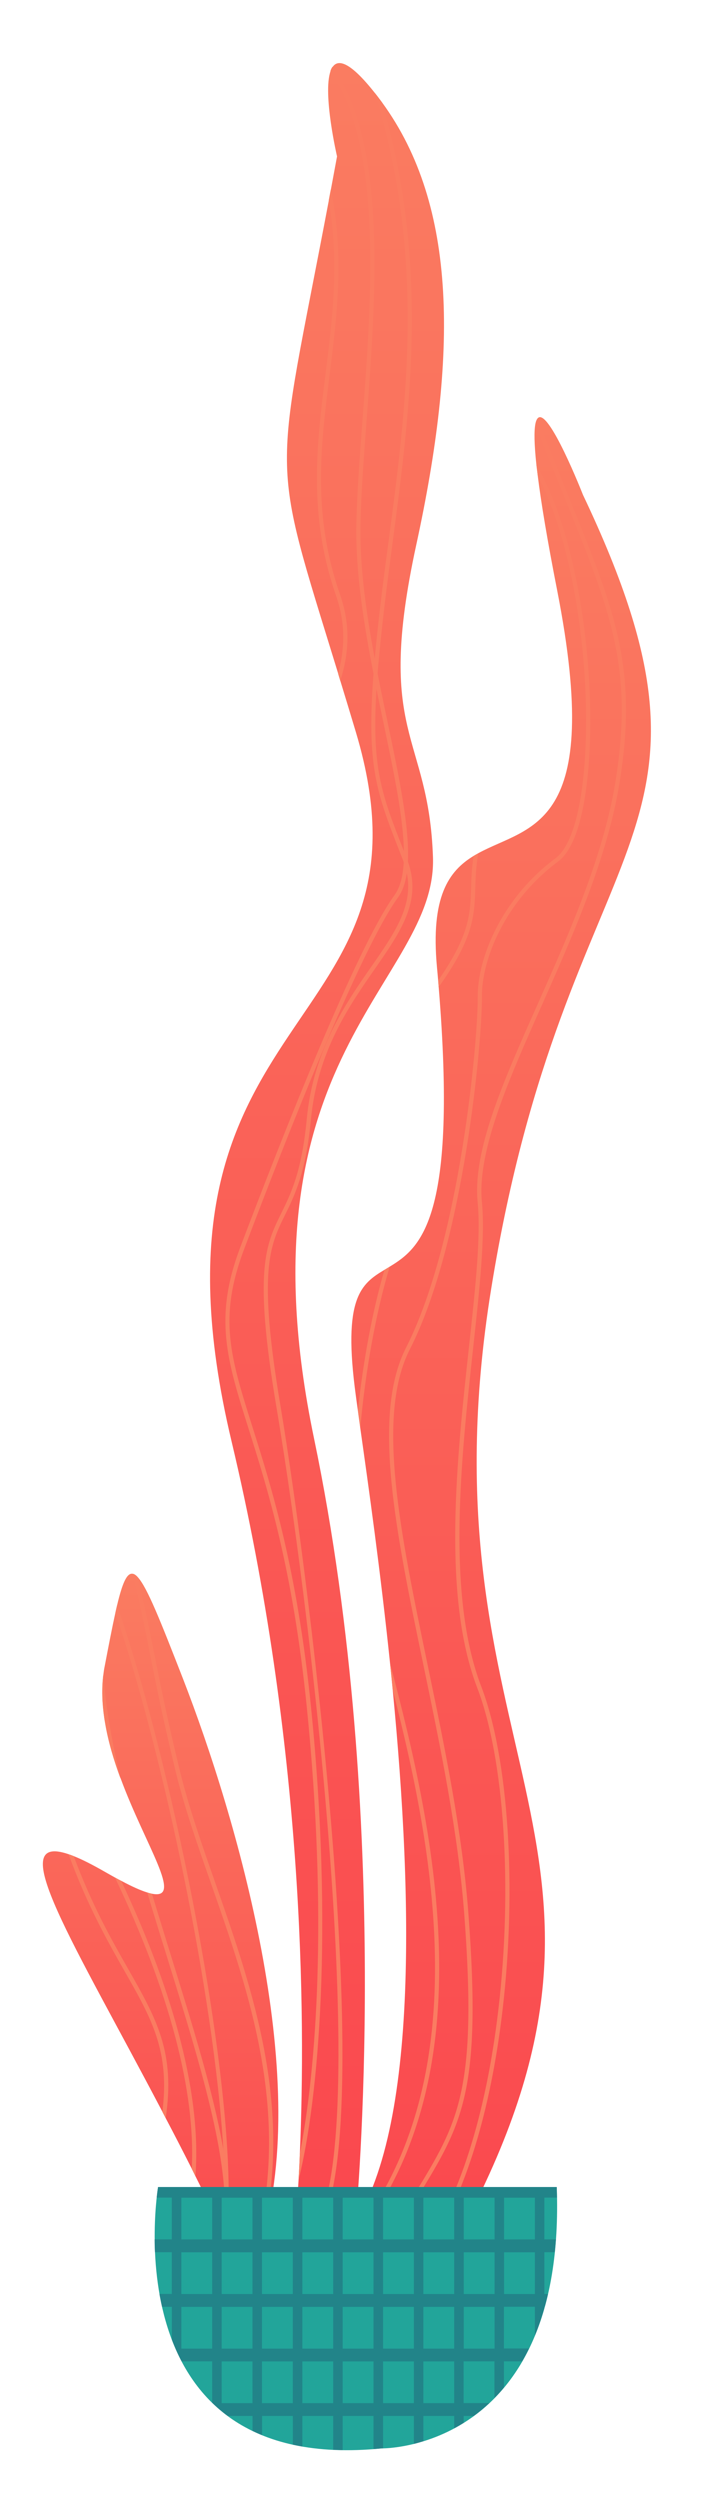 <?xml version="1.0" encoding="UTF-8"?> <!-- Generator: Adobe Illustrator 25.0.1, SVG Export Plug-In . SVG Version: 6.00 Build 0) --> <svg xmlns="http://www.w3.org/2000/svg" xmlns:xlink="http://www.w3.org/1999/xlink" id="Layer_1" x="0px" y="0px" viewBox="0 0 107.23 376.85" style="enable-background:new 0 0 107.23 376.85;" xml:space="preserve"> <style type="text/css"> .st0{fill:#1E2326;} .st1{fill:#22A59A;} .st2{fill:#573A98;} .st3{fill:#E35757;} .st4{fill:#FA6555;} .st5{fill:#FA7C61;} .st6{fill:#FADDC6;} .st7{fill:#FA474E;} .st8{fill:#E37160;} .st9{fill:#E34244;} .st10{fill:#F8EA87;} .st11{fill:#F8CC4F;} .st12{fill:#1E2D2F;} .st13{fill:#1E161F;} .st14{fill:#22DAAB;} .st15{fill:#228489;} .st16{fill:#E36E6C;} .st17{fill:#E3364E;} .st18{fill:#576AAA;} .st19{fill:#572A89;} .st20{fill:#F7FCF4;} .st21{fill:#EAE9DD;} .st22{fill:#F8D762;} .st23{fill:#EFF5E6;} .st24{fill:url(#SVGID_1_);} .st25{fill:url(#SVGID_2_);} .st26{fill:url(#SVGID_3_);} .st27{fill:url(#SVGID_4_);} .st28{fill:url(#SVGID_5_);} .st29{fill:url(#SVGID_6_);} .st30{fill:url(#SVGID_7_);} .st31{fill:url(#SVGID_8_);} .st32{fill:url(#SVGID_9_);} .st33{fill:url(#SVGID_10_);} .st34{fill:url(#SVGID_11_);} .st35{fill:url(#SVGID_12_);} .st36{fill:url(#SVGID_13_);} .st37{fill:url(#SVGID_14_);} .st38{fill:url(#SVGID_15_);} .st39{fill:url(#SVGID_16_);} .st40{fill:url(#SVGID_17_);} .st41{fill:url(#SVGID_18_);} .st42{fill:url(#SVGID_19_);} .st43{fill:url(#SVGID_20_);} .st44{fill:url(#SVGID_21_);} .st45{fill:url(#SVGID_22_);} .st46{fill:url(#SVGID_23_);} .st47{fill:#C9EDCA;} .st48{fill:url(#SVGID_24_);} .st49{fill:url(#SVGID_25_);} .st50{fill:url(#SVGID_26_);} .st51{fill:url(#SVGID_27_);} .st52{fill:url(#SVGID_28_);} .st53{fill:url(#SVGID_29_);} .st54{fill:url(#SVGID_30_);} .st55{fill:url(#SVGID_31_);} .st56{fill:url(#SVGID_32_);} .st57{fill:url(#SVGID_33_);} .st58{fill:url(#SVGID_34_);} .st59{fill:url(#SVGID_35_);} .st60{fill:url(#SVGID_36_);} .st61{fill:url(#SVGID_37_);} .st62{fill:url(#SVGID_38_);} .st63{fill:url(#SVGID_39_);} .st64{fill:url(#SVGID_40_);} .st65{fill:url(#SVGID_41_);} .st66{fill:url(#SVGID_42_);} .st67{fill:url(#SVGID_43_);} .st68{fill:url(#SVGID_44_);} .st69{fill:url(#SVGID_45_);} .st70{fill:url(#SVGID_46_);} .st71{fill:url(#SVGID_47_);} .st72{fill:url(#SVGID_48_);} .st73{fill:url(#SVGID_49_);} .st74{fill:url(#SVGID_50_);} .st75{fill:url(#SVGID_51_);} .st76{fill:url(#SVGID_52_);} .st77{fill:url(#SVGID_53_);} .st78{fill:url(#SVGID_54_);} .st79{fill:url(#SVGID_55_);} .st80{fill:#EF776B;} .st81{fill:#DD3A5D;} .st82{fill:#2A2678;} .st83{fill:#5540BE;} .st84{fill:#FFFFFF;} .st85{fill:url(#SVGID_56_);} .st86{fill:#A6B5F5;} .st87{fill:url(#SVGID_57_);} .st88{fill:#FF595C;} .st89{fill:#D04143;} .st90{fill:url(#SVGID_58_);} .st91{fill:#49478A;} .st92{fill:#ECE0D3;} .st93{fill:#C74749;} .st94{fill:#BA745D;} .st95{fill:#393762;} .st96{fill:#E48868;} .st97{fill:#C55469;} .st98{fill:#CFB199;} .st99{fill:#D5E0FD;} .st100{fill:#D9E3FD;} .st101{fill:#EFBD70;} .st102{fill:#F5A8A1;} .st103{fill:#4F47CE;} .st104{fill:#7D75DD;} .st105{fill:#B87E79;} .st106{fill:#F39289;} .st107{fill:#E29297;} .st108{fill:#F8BEB8;} .st109{fill:#F9CBC7;} .st110{fill:#AAB5F3;} .st111{fill:#9CA6E2;} .st112{fill:#CCD3F8;} .st113{fill:#F1595C;} .st114{fill:#5C53D5;} .st115{fill:#9D98E6;} .st116{fill:#C03D5C;} .st117{fill:#E53D5C;} .st118{fill:#2D2A75;} .st119{fill:#232057;} .st120{fill:#CE2C81;} .st121{fill:#5A287F;} .st122{fill:none;stroke:#5A287F;stroke-width:1.013;stroke-linecap:round;stroke-miterlimit:10;} .st123{fill:#524792;} .st124{fill:none;stroke:#FFFFFF;stroke-width:1.308;stroke-linecap:round;stroke-miterlimit:10;} .st125{fill:none;stroke:#5A287F;stroke-width:0.83;stroke-linecap:round;stroke-miterlimit:10;} .st126{fill:#F4BD37;} .st127{fill:none;stroke:#5A287F;stroke-width:1.41;stroke-linecap:round;stroke-miterlimit:10;} .st128{fill:#93C5BE;} .st129{opacity:0.3;} .st130{fill:#E02F8D;} .st131{fill:none;stroke:#5A287F;stroke-width:1.308;stroke-linecap:round;stroke-miterlimit:10;} .st132{fill:url(#);} .st133{fill:#EAB818;} .st134{fill:none;stroke:#5A287F;stroke-width:1.195;stroke-linecap:round;stroke-miterlimit:10;} .st135{fill:#D9861C;} .st136{opacity:0.5;fill:url(#);} .st137{opacity:0.67;} .st138{fill:#7BF76D;} .st139{opacity:0.2;} .st140{fill:#289548;} .st141{clip-path:url(#SVGID_60_);fill:#F28170;} .st142{fill:#F28170;} .st143{fill:#DDCCFB;} .st144{fill:url(#SVGID_61_);} .st145{fill:url(#SVGID_62_);} .st146{fill:url(#SVGID_63_);} .st147{fill:url(#SVGID_64_);} .st148{fill:url(#SVGID_65_);} .st149{fill:url(#SVGID_66_);} .st150{fill:url(#SVGID_67_);} .st151{fill:#A07DF0;} .st152{fill:#641C29;} .st153{fill:#FFBF00;} .st154{fill:#00AC41;} .st155{fill:#0088FD;} .st156{fill:url(#SVGID_68_);} .st157{fill:#0B0E20;} .st158{fill:url(#SVGID_69_);} .st159{fill:url(#SVGID_70_);} .st160{fill:url(#SVGID_71_);} .st161{fill:url(#SVGID_72_);} .st162{fill:url(#SVGID_73_);} .st163{fill:url(#SVGID_74_);} .st164{fill:url(#SVGID_75_);} .st165{fill:url(#SVGID_76_);} .st166{fill:url(#SVGID_77_);} .st167{fill:url(#SVGID_78_);} </style> <g> <g> <linearGradient id="SVGID_1_" gradientUnits="userSpaceOnUse" x1="746.596" y1="1722.025" x2="1076.597" y2="1722.025" gradientTransform="matrix(0 1 -1 0 1771.337 -737.091)"> <stop offset="0" style="stop-color:#FA7C61"></stop> <stop offset="1" style="stop-color:#FA474E"></stop> </linearGradient> <path class="st24" d="M47.36,216.82c12.03,57.71,6.31,117.56,6.31,117.56l-9.5,5.13c0,0,0.47-3.91,0.86-10.9 c0.07-1.23,0.14-2.55,0.19-3.96c0.9-20.87,0.63-61.46-10.3-107.39c-15.9-66.76,32.59-60.58,18.76-106.87 c-0.84-2.8-1.62-5.37-2.35-7.75c-0.11-0.37-0.23-0.74-0.33-1.1v-0.01c-10.48-34.14-9.65-27.74-1.41-71.31 c0.1-0.55,0.21-1.11,0.32-1.68v-0.01c0.29-1.58,0.6-3.23,0.92-4.95c0,0-2.19-9.45-0.98-12.86c0.09-0.25,0.19-0.47,0.32-0.64 c0.88-1.26,2.75-0.64,6.36,3.93c0.01,0,0.01,0.01,0.01,0.01c0.19,0.24,0.38,0.48,0.58,0.75c0.17,0.23,0.34,0.45,0.51,0.68 c11.44,15.68,11.36,38.12,5.15,66.68c-6.29,28.96,1.89,28.28,2.52,47.12C65.91,148.07,35.33,159.11,47.36,216.82z"></path> <g> <path class="st5" d="M42.99,183.13c-2.3,4.67-4.12,8.36-0.7,28.74c4.68,27.9,15.08,112.77,5.31,124.72l-0.48-0.4 c8.91-10.9,0.71-87.53-5.45-124.21c-3.45-20.58-1.59-24.35,0.76-29.12c1.44-2.93,3.08-6.24,3.83-14.13 c0.99-10.43,5.82-17.38,9.7-22.96c3.53-5.08,6.4-9.2,5.4-14.15v-0.01c-0.11-0.53-0.26-1.06-0.46-1.61v-0.01 c-0.03-0.09-0.06-0.18-0.1-0.27l-0.51-1.31c-3.45-8.83-5.03-12.85-3.96-26.84v-0.01c0.06-0.74,0.12-1.5,0.19-2.3 c0.22-2.48,0.52-5.25,0.89-8.38c0.37-3.08,0.77-6.16,1.21-9.4c2.66-20.05,5.65-42.63-2.09-67.47c0.19,0.24,0.38,0.48,0.58,0.75 c0.17,0.23,0.34,0.45,0.51,0.68c7.16,24.34,4.23,46.44,1.62,66.13c-0.43,3.24-0.84,6.31-1.21,9.39 c-0.48,4.08-0.84,7.54-1.08,10.54c0,0.01,0,0.01,0,0.01c-0.06,0.82-0.12,1.6-0.17,2.35v0.01c-0.74,11.97,0.78,15.86,4.09,24.32 l0.05,0.13v0.01l0.46,1.17c0.05,0.13,0.1,0.26,0.14,0.38v0.01c2.12,5.95-1.06,10.51-5.04,16.24c-3.84,5.52-8.62,12.39-9.59,22.66 C46.12,176.78,44.46,180.15,42.99,183.13z"></path> </g> <g> <path class="st5" d="M61.52,129.87L61.52,129.87c-0.03,0.62-0.09,1.19-0.16,1.73v0.01c-0.23,1.49-0.65,2.73-1.34,3.68 c-5.75,7.95-17,36.61-23.2,53c-3.93,10.39-2.08,16.26,1.29,26.92c2.81,8.92,6.67,21.14,8.78,41.96 c3.4,33.53,1.19,59.24-1.86,71.43c0.07-1.23,0.14-2.55,0.19-3.96c2.48-12.65,4.25-35.73,1.04-67.41 c-2.1-20.75-5.95-32.94-8.76-41.83c-3.29-10.44-5.28-16.74-1.28-27.34c6.21-16.41,17.49-45.14,23.28-53.13 c0.85-1.17,1.27-2.85,1.39-4.94v-0.01c0.03-0.53,0.04-1.09,0.02-1.67v-0.01c-0.07-5.01-1.5-11.82-3.06-19.27 c-0.35-1.69-0.72-3.41-1.07-5.17v-0.01c-0.15-0.76-0.3-1.53-0.45-2.29v-0.01c-1.45-7.39-2.67-15.09-2.59-22.04 c0.06-4.6,0.48-10.17,0.92-16.07c1.4-18.6,3.1-41.23-4.83-52.74c0.09-0.25,0.19-0.47,0.32-0.64c8.28,11.62,6.55,34.59,5.13,53.43 c-0.44,5.89-0.86,11.44-0.92,16.02c-0.07,6.21,0.9,13.05,2.15,19.74c0.14,0.75,0.28,1.5,0.43,2.24c0,0.01,0,0.01,0,0.01 c0.5,2.52,1.02,4.99,1.52,7.39C60.2,117.17,61.76,124.65,61.52,129.87z"></path> </g> <g> <path class="st5" d="M51.32,102.63c-0.11-0.37-0.23-0.74-0.33-1.1v-0.01c0.96-3.49,1.22-7.34-0.31-11.74 c-4.25-12.18-2.9-22.98-1.58-33.44c1.04-8.26,2.11-16.79,0.48-26.13c0.1-0.55,0.21-1.11,0.32-1.68 c2.06,10.06,0.92,19.11-0.18,27.9c-1.36,10.85-2.64,21.11,1.55,33.15C53,94.54,52.53,98.8,51.32,102.63z"></path> </g> </g> <g> <linearGradient id="SVGID_2_" gradientUnits="userSpaceOnUse" x1="792.836" y1="1752.247" x2="1076.486" y2="1752.247" gradientTransform="matrix(0 1 -1 0 1824.623 -729.934)"> <stop offset="0" style="stop-color:#FA7C61"></stop> <stop offset="1" style="stop-color:#FA474E"></stop> </linearGradient> <path class="st25" d="M69.94,335.57c0,0-2.1,1.34-5.04,3.08c-0.4,0.24-0.82,0.48-1.26,0.74c0,0,0,0.01-0.01,0.01 c-9.55,5.57-25.23,13.66-11.95-1.83c11.57-13.5,10.65-50.85,7.55-82.81c-0.13-1.34-0.26-2.68-0.4-4 c-1.46-14.03-3.26-26.75-4.5-35.53c0.01-0.01,0.01-0.01,0-0.01c-0.13-0.91-0.25-1.78-0.36-2.61c-0.11-0.77-0.21-1.5-0.3-2.19 c-2.02-14.78,0.77-16.88,4.3-19c0.26-0.16,0.52-0.31,0.79-0.48c4.74-2.86,10.26-7.36,7.4-42.16c-0.02-0.33-0.05-0.65-0.08-0.99 c-0.06-0.66-0.11-1.32-0.18-2c-0.97-10.6,1.76-14.47,5.51-16.76c0.23-0.14,0.47-0.28,0.71-0.41c7.77-4.27,18.98-3.5,11.92-39.57 c-1.51-7.69-2.44-13.32-2.94-17.34c0-0.01,0-0.01,0-0.01c-0.07-0.57-0.14-1.1-0.2-1.6c-0.34-3.17-0.36-5.12-0.16-6.18 c0.08-0.42,0.2-0.7,0.35-0.87c1.6-1.81,6.83,11.54,6.83,11.54c25.16,52.91-2.52,49.63-13.84,119.68 C62.76,264.34,100.52,277.73,69.94,335.57z"></path> <g> <path class="st5" d="M93.4,118.21c-1.84,11.19-7.05,22.89-11.64,33.22c-5.06,11.36-9.83,22.09-9.08,29.77 c0.51,5.22-0.35,13.08-1.34,22.17c-1.8,16.52-4.04,37.09,1.24,50.85c4.11,10.71,5.4,30.36,3.2,48.89 c-1.8,15.24-5.63,27.57-10.89,35.55c-0.4,0.24-0.82,0.48-1.26,0.74c5.57-7.82,9.65-20.5,11.52-36.37 c2.19-18.44,0.91-37.97-3.17-48.59c-5.33-13.91-3.08-34.55-1.28-51.14c0.99-9.06,1.84-16.89,1.34-22.04 c-0.77-7.85,3.82-18.15,9.13-30.08c4.58-10.29,9.77-21.96,11.6-33.06c2.84-17.25-0.6-25.75-7.46-42.71 c-1.41-3.49-2.93-7.24-4.56-11.46c0.08-0.42,0.2-0.7,0.35-0.87c1.72,4.49,3.32,8.44,4.79,12.1 C92.8,92.23,96.27,100.79,93.4,118.21z"></path> </g> <g> <path class="st5" d="M88.67,116.58c-0.47,4.88-1.63,11.15-4.48,13.27c-7.98,5.92-11.56,14.73-11.51,20.41 c0.06,6.36-2.63,36.98-10.87,53.14c-5.11,10.02-1.49,27.44,2.69,47.6c2.56,12.32,5.21,25.07,6.15,37.53 c2.02,26.79-0.97,31.68-7.51,42.39c-1.51,2.48-3.22,5.28-5.11,8.74l-0.55-0.3c1.89-3.47,3.61-6.28,5.13-8.76 c6.46-10.58,9.42-15.42,7.41-42.01c-0.94-12.42-3.58-25.14-6.13-37.45c-4.21-20.28-7.85-37.8-2.64-48.02 c8.18-16.06,10.85-46.52,10.8-52.85c-0.05-5.84,3.61-14.87,11.76-20.92c2.08-1.55,3.59-6.1,4.23-12.83 c1.35-14.11-1.21-34.01-6.93-44.79c0-0.01,0-0.01,0-0.01c-0.07-0.57-0.14-1.1-0.2-1.6C87.22,80.69,90.09,101.8,88.67,116.58z"></path> </g> <g> <path class="st5" d="M54.34,215.22c-0.13-0.91-0.25-1.78-0.36-2.61c0.8-7.53,2.22-15.1,4-21.18c0.26-0.16,0.52-0.31,0.79-0.48 C56.71,197.77,55.11,206.63,54.34,215.22z"></path> <path class="st5" d="M51.92,339.71l-0.47-0.41c20.92-23.75,14.23-59.46,7.79-84.53c-0.13-1.34-0.26-2.68-0.4-4 C65.54,276.03,74.15,314.47,51.92,339.71z"></path> <path class="st5" d="M72.13,128.63c-0.35,2.04-0.41,3.71-0.45,5.29c-0.13,4.1-0.24,7.49-5.52,14.87 c-0.02-0.33-0.05-0.65-0.08-0.99c4.74-6.81,4.84-10.02,4.97-13.91c0.04-1.47,0.09-3.02,0.37-4.86 C71.66,128.89,71.9,128.76,72.13,128.63z"></path> </g> </g> <g> <linearGradient id="SVGID_3_" gradientUnits="userSpaceOnUse" x1="831.043" y1="1840.213" x2="941.968" y2="1840.213" gradientTransform="matrix(0 1 -1 0 1864.434 -593.814)"> <stop offset="0" style="stop-color:#FA7C61"></stop> <stop offset="1" style="stop-color:#FA474E"></stop> </linearGradient> <path class="st26" d="M39.51,337.57c-0.09,0.3-0.18,0.59-0.27,0.87c-1.27,4.08-2.27,6.65-3.07,8.11 c-2.62,4.85-2.91-2.43-2.85-7.07c0.01-0.43,0.01-0.84,0.02-1.21c0.03-1.28,0.08-2.15,0.08-2.15c-1.31-2.76-2.63-5.46-3.95-8.09 c-0.18-0.37-0.37-0.74-0.55-1.11c0-0.01,0-0.01,0-0.01c-1.32-2.61-2.63-5.16-3.93-7.62v-0.01c-0.17-0.33-0.33-0.63-0.5-0.95 c0.01-0.01,0.01-0.01,0-0.01c-13.33-25.41-24.08-42.2-14.15-38.82c0.25,0.08,0.51,0.18,0.78,0.29c1.26,0.5,2.8,1.28,4.65,2.34 c0.55,0.31,1.07,0.61,1.56,0.88h0.01c0.32,0.18,0.63,0.35,0.93,0.5h0.01c1.66,0.89,2.95,1.46,3.93,1.76h0.01 c0.26,0.09,0.5,0.15,0.71,0.19c4.79,0.97-1-7.23-4.75-17.42l-0.01-0.01c-1-2.71-1.86-5.56-2.33-8.42 c-0.04-0.23-0.08-0.45-0.11-0.67c-0.32-2.19-0.4-4.38-0.14-6.51v-0.01c0.05-0.42,0.11-0.84,0.2-1.26 c0.62-3.24,1.14-5.93,1.61-8.05c0.09-0.4,0.17-0.78,0.26-1.14c0.78-3.28,1.46-4.89,2.34-4.74c0.25,0.04,0.5,0.2,0.77,0.5 c1.43,1.55,3.42,6.58,6.82,15.3C35.72,273.95,47.03,312.94,39.51,337.57z"></path> <g> <path class="st5" d="M39.24,338.44c-1.27,4.08-2.27,6.65-3.07,8.11l-0.29-0.13c9.69-23.29,2.39-44.1-4.04-62.46 c-2.07-5.9-4.02-11.48-5.33-16.86c-1.89-7.75-2.99-13.27-3.96-18.15c-0.82-4.15-1.54-7.76-2.57-11.73c0.25,0.04,0.5,0.2,0.77,0.5 c0.94,3.73,1.63,7.18,2.42,11.1c0.97,4.86,2.07,10.38,3.96,18.12c1.31,5.36,3.25,10.92,5.31,16.8 C38.15,300.05,44.52,318.24,39.24,338.44z"></path> </g> <g> <path class="st5" d="M15.58,252.44c0.37,4.88,1.3,10.14,2.58,15.61c-1-2.71-1.86-5.56-2.33-8.42c-0.04-0.23-0.08-0.45-0.11-0.67 C15.4,256.76,15.31,254.56,15.58,252.44z"></path> <path class="st5" d="M34.13,337.18c0,0.01,0,0.01,0,0.01c-0.03,0.15-0.06,0.3-0.09,0.45l-0.58-0.13l-0.04-0.01 c0.03-0.14,0.06-0.28,0.09-0.43c0.01-0.01,0.01-0.02,0.01-0.03c0-0.02,0.01-0.04,0.01-0.07c0.34-1.78,0.44-3.8,0.33-6.02v-0.04 c-0.45-9.41-4.48-22.4-8.69-35.98c-1-3.2-2-6.43-2.96-9.65c0.26,0.09,0.5,0.15,0.71,0.19c0.93,3.09,1.9,6.19,2.85,9.28 c3.25,10.48,6.4,20.61,7.88,29.05c0,0.01,0,0.01,0,0.01c0.43,2.46,0.72,4.77,0.84,6.92v0.03 C34.6,333.13,34.5,335.29,34.13,337.18z"></path> </g> <g> <path class="st5" d="M34.49,330.73v0.03c-0.01,2.42-0.12,4.58-0.35,6.43c0,0.01,0,0.01,0,0.01c-0.11,0.86-0.24,1.66-0.4,2.38 l-0.41-0.09l-0.2-0.04c0.08-0.37,0.16-0.75,0.22-1.16c0.04-0.25,0.08-0.5,0.12-0.77c0.02-0.14,0.04-0.29,0.06-0.43 c0.01-0.01,0.01-0.02,0.01-0.03c0.22-1.76,0.33-3.81,0.34-6.09c0.02-2.18-0.06-4.58-0.21-7.15 c-1.39-22.89-9.06-59.58-16.27-80.69c0.09-0.4,0.17-0.78,0.26-1.14C25.73,265.24,34.52,308.66,34.49,330.73z"></path> </g> <g> <path class="st5" d="M29.47,328.03c-0.18-0.37-0.37-0.74-0.55-1.11c0-0.01,0-0.01,0-0.01c0.6-11.65-3.39-26.75-11.58-43.89 c0.32,0.18,0.63,0.35,0.93,0.5h0.01C26.51,300.97,30.38,316.3,29.47,328.03z"></path> </g> <g> <path class="st5" d="M24.99,319.29c-0.17-0.33-0.33-0.63-0.5-0.95c0.01-0.01,0.01-0.01,0-0.01c1.14-9.15-1.61-14.01-5.67-21.14 c-2.59-4.56-5.61-9.88-8.48-17.68c0.25,0.08,0.51,0.18,0.78,0.29c2.79,7.48,5.72,12.63,8.25,17.07 C23.61,304.34,26.46,309.36,24.99,319.29z"></path> </g> </g> <g> <path class="st1" d="M23.84,329.68c0,0-7.37,43.49,33.75,39.39c0,0,27.8,0.43,26.38-39.39H23.84z"></path> <path class="st15" d="M80.67,347.73v4.35c0.53-1.28,1.01-2.66,1.43-4.15v-0.2h0.06c0.18-0.63,0.34-1.27,0.49-1.94H82.1v-6.29h1.57 c0.06-0.63,0.12-1.28,0.17-1.94H82.1v-6.29h1.9c-0.01-0.53-0.02-1.06-0.04-1.6H23.84c0,0-0.1,0.58-0.21,1.6h2.28v6.29h-2.59 c0,0.62,0.02,1.27,0.05,1.94h2.54v6.29h-1.86c0.11,0.64,0.24,1.29,0.39,1.94h1.48v4.95c0.42,1.11,0.91,2.2,1.47,3.27H32v6.24 c0.72,0.7,1.5,1.37,2.34,1.99h3.75v2.26c0.46,0.22,0.94,0.43,1.43,0.63v-2.89h4.65v4.33c0.47,0.1,0.94,0.19,1.43,0.28v-4.61h4.65 v5.1c0.47,0.02,0.95,0.03,1.43,0.04v-5.14h4.65v4.99c0.42-0.03,0.83-0.06,1.26-0.11c0,0,0.06,0,0.18,0v-4.88h4.65v4.21 c0.46-0.11,0.94-0.25,1.43-0.4v-3.81h4.65v1.87c0.47-0.25,0.95-0.53,1.43-0.83v-1.04h1.53c0.79-0.58,1.57-1.22,2.34-1.94h-3.88 v-6.29h4.65v5.53c0.49-0.49,0.96-1.02,1.43-1.58v-3.95h2.75c0.36-0.62,0.7-1.26,1.03-1.94h-3.78v-6.29H80.67z M76.02,331.28h4.65 v6.29h-4.65V331.28z M76.02,339.51h4.65v6.29h-4.65V339.51z M32,354.03h-4.65v-6.29H32V354.03z M32,345.8h-4.65v-6.29H32V345.8z M32,337.57h-4.65v-6.29H32V337.57z M38.08,362.25h-4.65v-6.29h4.65V362.25z M38.08,354.03h-4.65v-6.29h4.65V354.03z M38.08,345.8 h-4.65v-6.29h4.65V345.8z M38.08,337.57h-4.65v-6.29h4.65V337.57z M44.16,362.25h-4.65v-6.29h4.65V362.25z M44.16,354.03h-4.65 v-6.29h4.65V354.03z M44.16,345.8h-4.65v-6.29h4.65V345.8z M44.16,337.57h-4.65v-6.29h4.65V337.57z M50.25,362.25H45.6v-6.29h4.65 V362.25z M50.25,354.03H45.6v-6.29h4.65V354.03z M50.25,345.8H45.6v-6.29h4.65V345.8z M50.25,337.57H45.6v-6.29h4.65V337.57z M56.33,362.25h-4.65v-6.29h4.65V362.25z M56.33,354.03h-4.65v-6.29h4.65V354.03z M56.33,345.8h-4.65v-6.29h4.65V345.8z M56.33,337.57h-4.65v-6.29h4.65V337.57z M62.42,362.25h-4.65v-6.29h4.65V362.25z M62.42,354.03h-4.65v-6.29h4.65V354.03z M62.42,345.8h-4.65v-6.29h4.65V345.8z M62.42,337.57h-4.65v-6.29h4.65V337.57z M68.5,362.25h-4.65v-6.29h4.65V362.25z M68.5,354.03h-4.65v-6.29h4.65V354.03z M68.5,345.8h-4.65v-6.29h4.65V345.8z M68.5,337.57h-4.65v-6.29h4.65V337.57z M74.59,354.03h-4.65v-6.29h4.65V354.03z M74.59,345.8h-4.65v-6.29h4.65V345.8z M74.59,337.57h-4.65v-6.29h4.65V337.57z"></path> </g> </g> </svg> 